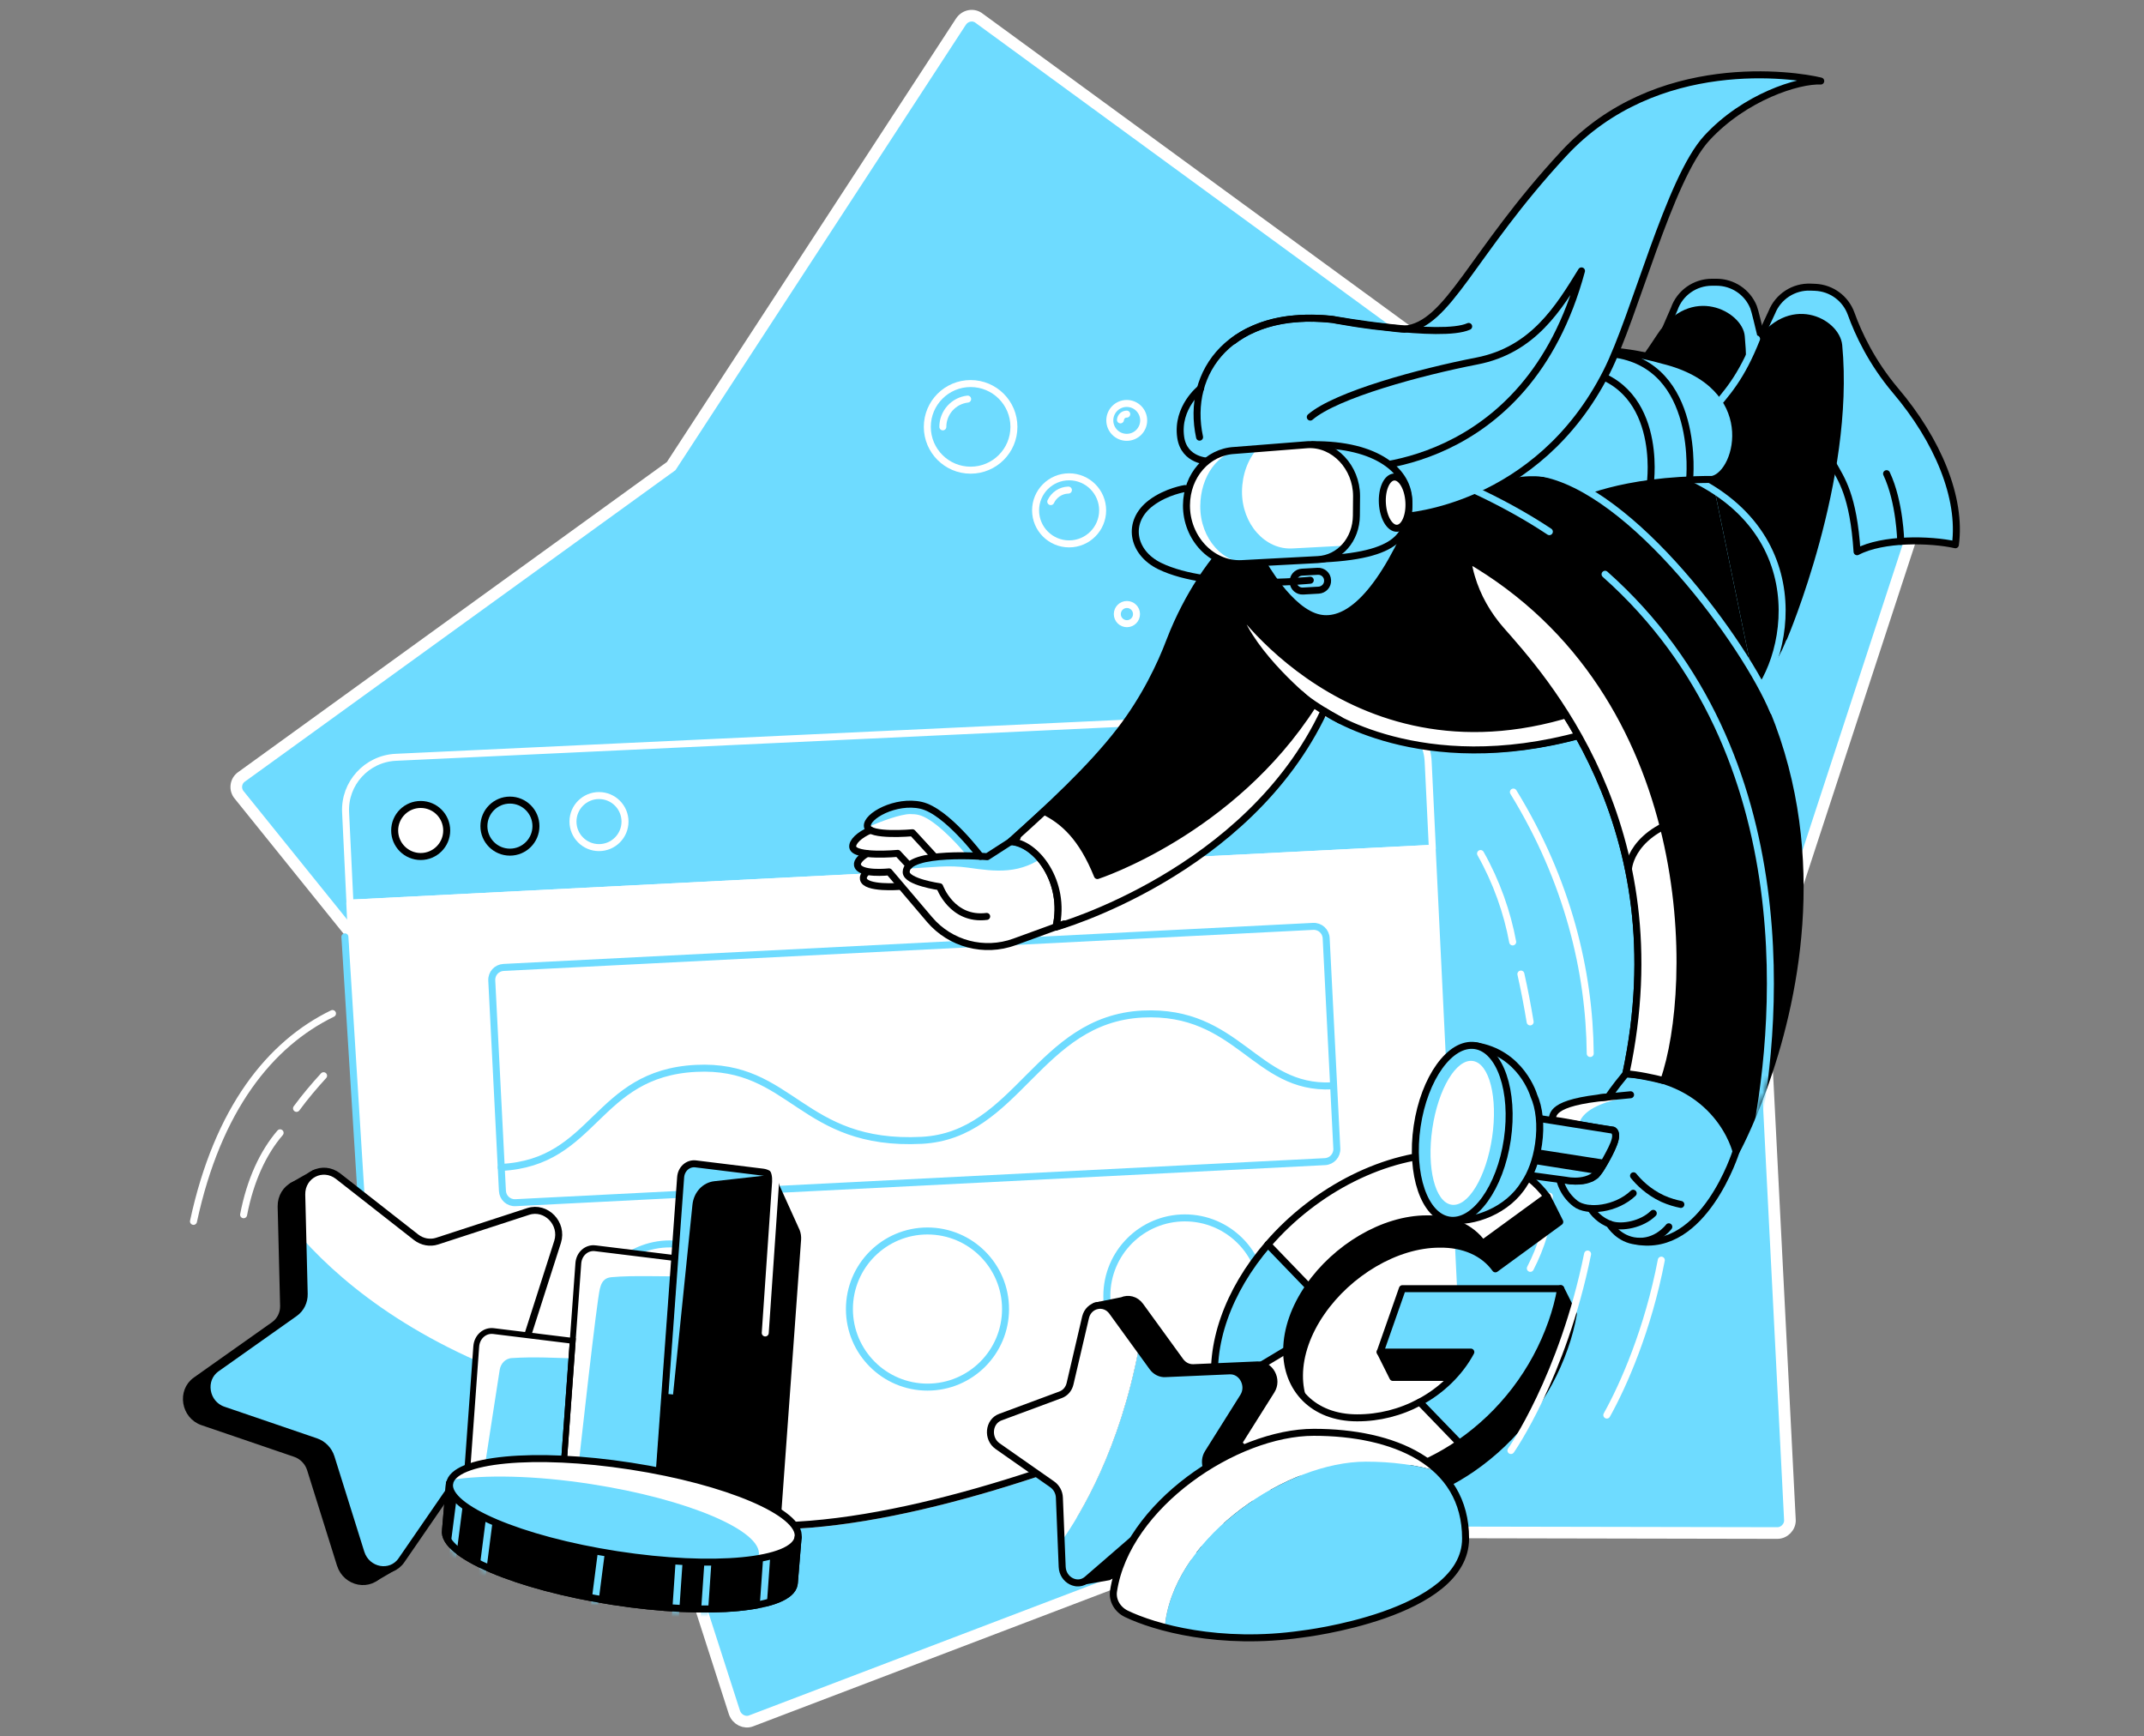 <svg width="368" height="298" viewBox="0 0 368 298" fill="none" xmlns="http://www.w3.org/2000/svg">
<rect x="0" y="0" width="368" height="298" fill="#808080" stroke="none"/>
<g clip-path="url(#clip0_9165_1241)">
<path d="M164.905 3.766L164.91 3.76C165.654 2.598 167.115 2.373 168.085 3.151L168.102 3.165L168.12 3.178L241.451 56.745L241.601 56.854L241.78 56.903L329.41 80.595L329.415 80.597C330.551 80.898 331.29 82.223 330.91 83.434C330.91 83.436 330.909 83.437 330.909 83.439L302.658 169.698L302.6 169.875L302.61 170.06L307.22 260.775L307.221 260.788L307.222 260.801C307.314 262.009 306.262 263.131 305.024 263.098L305.012 263.098L305 263.098L214.19 262.925L214.005 262.924L213.832 262.99L128.972 295.319L128.96 295.323L128.949 295.328C127.847 295.779 126.507 295.151 126.068 293.92C126.067 293.917 126.066 293.913 126.064 293.909L98.25 207.468L98.193 207.291L98.077 207.146L41.096 136.478L41.085 136.465L41.074 136.452C40.244 135.493 40.436 134.022 41.475 133.312L41.486 133.305L41.497 133.297L115.053 80.1L115.203 79.991L115.304 79.835L164.905 3.766Z" fill="#6EDBFF" stroke="white" stroke-width="2"/>
<path d="M279.873 183.624L280.862 208.743C292.492 210.841 297.978 195.284 297.978 195.284" fill="#6EDBFF"/>
<path d="M297.978 195.285L292.163 178.469L279.873 183.624" fill="#6EDBFF"/>
<path d="M271.06 194.236C271.06 194.236 269.261 189.919 279.902 188.211C278.284 187.162 266.324 188.211 266.324 192.917C266.354 196.034 271.06 194.236 271.06 194.236Z" fill="white"/>
<path d="M302.084 57.971L304.122 53.595C305.201 50.897 307.869 49.158 310.777 49.278L311.556 49.308C314.344 49.428 316.772 51.197 317.731 53.834C318.96 57.252 321.268 62.197 325.344 67.023C332.598 75.566 336.705 85.428 335.626 93.491C331.309 92.532 323.186 92.352 318.75 94.69C318.12 84.948 316.022 82.221 314.643 79.703" fill="#6EDBFF"/>
<path d="M302.084 57.971L304.122 53.595C305.201 50.897 307.869 49.158 310.777 49.278L311.556 49.308C314.344 49.428 316.772 51.197 317.731 53.834C318.96 57.252 321.268 62.197 325.344 67.023C332.598 75.566 336.705 85.428 335.626 93.491C331.309 92.532 323.186 92.352 318.75 94.69C318.12 84.948 316.022 82.221 314.643 79.703" stroke="black" stroke-width="1.2" stroke-miterlimit="10" stroke-linecap="round" stroke-linejoin="round"/>
<path d="M326.244 92.921C326.244 92.921 326.124 86.177 323.816 81.291" stroke="black" stroke-width="1.2" stroke-miterlimit="10" stroke-linecap="round" stroke-linejoin="round"/>
<path d="M245.851 145.586L60.068 154.998L59.319 139.411C59.079 134.436 62.946 130.209 67.921 129.969L235.69 122.116C240.666 121.876 244.892 125.743 245.132 130.719L245.851 145.586Z" fill="#6EDBFF" stroke="white" stroke-width="1.2" stroke-miterlimit="10" stroke-linecap="round" stroke-linejoin="round"/>
<path d="M239.287 255.054C239.287 255.054 216.296 237.879 186.621 249.809C162.731 258.562 132.517 266.295 115.132 258.921C94.899 248.07 74.036 250.079 64.744 251.817L60.038 154.999L245.821 145.587L250.827 248.52C250.917 250.618 250.317 252.567 249.178 254.155L239.287 255.054Z" fill="white" stroke="white" stroke-width="1.2" stroke-miterlimit="10" stroke-linecap="round" stroke-linejoin="round"/>
<path d="M227.417 199.361L88.484 206.405C87.285 206.465 86.296 205.566 86.236 204.367L84.408 168.277C84.348 167.078 85.247 166.089 86.446 166.029L225.379 158.985C226.578 158.925 227.567 159.825 227.627 161.024L229.455 197.113C229.515 198.282 228.616 199.301 227.417 199.361Z" stroke="#6EDBFF" stroke-width="1.2" stroke-miterlimit="10" stroke-linecap="round" stroke-linejoin="round"/>
<path d="M114.982 240.277C122.382 240.277 128.38 234.278 128.38 226.878C128.38 219.478 122.382 213.479 114.982 213.479C107.582 213.479 101.583 219.478 101.583 226.878C101.583 234.278 107.582 240.277 114.982 240.277Z" stroke="#6EDBFF" stroke-width="1.2" stroke-miterlimit="10" stroke-linecap="round" stroke-linejoin="round"/>
<path d="M159.195 238.058C166.594 238.058 172.593 232.059 172.593 224.659C172.593 217.26 166.594 211.261 159.195 211.261C151.795 211.261 145.796 217.26 145.796 224.659C145.796 232.059 151.795 238.058 159.195 238.058Z" stroke="#6EDBFF" stroke-width="1.2" stroke-miterlimit="10" stroke-linecap="round" stroke-linejoin="round"/>
<path d="M203.377 235.811C210.777 235.811 216.776 229.812 216.776 222.412C216.776 215.012 210.777 209.014 203.377 209.014C195.977 209.014 189.979 215.012 189.979 222.412C189.979 229.812 195.977 235.811 203.377 235.811Z" stroke="#6EDBFF" stroke-width="1.2" stroke-miterlimit="10" stroke-linecap="round" stroke-linejoin="round"/>
<path d="M228.616 186.352C215.427 187.011 212.55 173.223 196.093 174.032C178.199 174.932 174.632 194.865 158.205 195.704C137.433 196.753 135.994 182.515 119.448 183.354C102.183 184.224 102.243 199.541 86.026 200.35" stroke="#6EDBFF" stroke-width="1.2" stroke-miterlimit="10" stroke-linecap="round" stroke-linejoin="round"/>
<path d="M174.601 143.698L169.446 147.025C169.446 147.025 168.996 146.995 168.277 146.935C168.277 146.935 162.462 139.172 158.115 138.183C153.769 137.194 148.613 140.041 148.883 141.81C148.913 142.08 149.123 142.289 149.453 142.439L149.393 142.469C147.504 143.279 146.245 144.478 146.365 145.377C146.455 146.006 147.504 146.336 148.763 146.486C147.774 147.145 147.085 147.835 147.175 148.434C147.265 149.094 148.014 149.423 148.943 149.573L148.613 149.813C148.284 150.173 148.134 150.502 148.194 150.832C148.464 152.601 154.458 152.121 154.458 152.121L154.698 152.091L159.584 157.846C163.151 162.043 168.966 163.571 174.152 161.683L182.635 158.596V147.955L174.601 143.698Z" fill="white"/>
<path d="M177.269 145.137L179.847 146.486C175.261 150.232 170.734 149.543 166.208 148.914C164.56 148.674 162.911 148.644 161.262 148.734L155.507 149.093C160.453 145.526 166.328 147.265 165.998 146.875C163.72 144.088 160.063 140.431 157.695 139.861C157.216 139.741 156.706 139.711 156.197 139.711C154.638 139.711 151.221 140.94 149.033 141.929C148.943 141.869 148.943 141.869 148.853 141.81C148.583 140.041 153.739 137.193 158.085 138.213C162.431 139.202 168.247 146.965 168.247 146.965C168.966 146.995 169.416 147.055 169.416 147.055L174.571 143.728L177.269 145.137Z" fill="#6EDBFF"/>
<path d="M239.287 255.054C239.287 255.054 216.296 237.878 186.621 249.808C162.731 258.561 132.517 266.294 115.132 258.921C94.899 248.07 74.036 250.078 64.744 251.817" stroke="black" stroke-width="1.2" stroke-miterlimit="10" stroke-linecap="round" stroke-linejoin="round"/>
<path d="M193.425 107.039C194.336 107.039 195.074 106.301 195.074 105.391C195.074 104.48 194.336 103.742 193.425 103.742C192.515 103.742 191.777 104.48 191.777 105.391C191.777 106.301 192.515 107.039 193.425 107.039Z" fill="#6EDBFF" stroke="white" stroke-width="1.2" stroke-miterlimit="10" stroke-linecap="round" stroke-linejoin="round"/>
<path d="M259.639 161.653C258.71 156.617 256.882 151.371 254.124 146.485" stroke="white" stroke-width="1.2" stroke-miterlimit="10" stroke-linecap="round" stroke-linejoin="round"/>
<path d="M262.637 175.381C262.187 172.683 261.678 169.956 261.048 167.168" stroke="white" stroke-width="1.2" stroke-miterlimit="10" stroke-linecap="round" stroke-linejoin="round"/>
<path d="M262.667 217.676C264.525 214.02 265.844 210.213 265.934 205.297" stroke="white" stroke-width="1.2" stroke-miterlimit="10" stroke-linecap="round" stroke-linejoin="round"/>
<path d="M272.949 180.807C272.829 166.779 269.112 151.162 259.76 135.935" stroke="white" stroke-width="1.2" stroke-miterlimit="10" stroke-linecap="round" stroke-linejoin="round"/>
<path d="M275.796 242.854C278.673 237.699 282.87 228.167 285.148 216.267" stroke="white" stroke-width="1.2" stroke-miterlimit="10" stroke-linecap="round" stroke-linejoin="round"/>
<path d="M64.384 243.814L59.199 160.784" stroke="#6EDBFF" stroke-width="1.2" stroke-miterlimit="10" stroke-linecap="round" stroke-linejoin="round"/>
<path d="M208.533 96.159C208.533 96.159 204.036 101.494 200.769 110.037C199.27 113.993 196.573 119.779 192.226 125.414C187.191 131.948 179.907 138.633 173.492 144.388C177.839 144.598 182.994 151.342 181.256 159.045C181.256 159.045 213.748 149.394 226.817 121.547C226.817 121.547 243.753 133.747 271.479 126.073C299.206 118.4 252.086 76.885 252.086 76.885L208.533 96.159Z" fill="black" stroke="black" stroke-width="1.2" stroke-miterlimit="10" stroke-linecap="round" stroke-linejoin="round"/>
<path d="M271.479 126.103C243.753 133.777 227.267 122.026 227.267 122.026C214.198 149.873 181.256 159.105 181.256 159.105C183.024 151.402 177.868 144.657 173.492 144.448C175.351 142.769 177.269 141.03 179.217 139.232C182.604 140.911 185.722 143.728 188.36 150.263C188.36 150.263 211.44 142.769 225.378 120.977C223.1 119.149 213.718 111.056 211.98 103.712C211.98 103.712 234.581 137.104 275.466 120.318C278.494 119.059 278.733 117.051 280.142 115.402C280.592 120.228 278.314 124.185 271.479 126.103Z" fill="white" stroke="black" stroke-width="1.2" stroke-miterlimit="10" stroke-linecap="round" stroke-linejoin="round"/>
<path d="M216.686 96.488C216.686 96.488 221.302 104.971 226.428 106.05C230.774 106.979 236.23 103.052 242.105 89.684" fill="#6EDBFF"/>
<path d="M216.686 96.488C216.686 96.488 221.302 104.971 226.428 106.05C230.774 106.979 236.23 103.052 242.105 89.684" stroke="black" stroke-width="1.2" stroke-miterlimit="10" stroke-linecap="round" stroke-linejoin="round"/>
<path d="M174.602 143.698L169.446 147.025C169.446 147.025 155.538 145.886 155.538 149.663C155.538 151.372 161.293 152.181 161.293 152.181C161.293 152.181 163.391 158.026 169.356 157.277" stroke="black" stroke-width="1.2" stroke-miterlimit="10" stroke-linecap="round" stroke-linejoin="round"/>
<path d="M168.277 146.966C168.277 146.966 162.462 139.202 158.115 138.213C153.769 137.224 148.613 140.072 148.883 141.84C149.153 143.609 156.617 142.919 156.617 142.919L160.364 146.996" stroke="black" stroke-width="1.2" stroke-miterlimit="10" stroke-linecap="round" stroke-linejoin="round"/>
<path d="M149.393 142.47C147.504 143.279 146.245 144.478 146.365 145.377C146.635 147.146 154.099 146.456 154.099 146.456L156.047 148.555" stroke="black" stroke-width="1.2" stroke-miterlimit="10" stroke-linecap="round" stroke-linejoin="round"/>
<path d="M148.763 146.485C147.774 147.145 147.084 147.834 147.174 148.434C147.444 150.202 152.6 149.633 152.6 149.633L159.554 157.816C163.121 162.012 168.936 163.541 174.122 161.653L182.604 158.565" stroke="black" stroke-width="1.2" stroke-miterlimit="10" stroke-linecap="round" stroke-linejoin="round"/>
<path d="M148.613 149.812C148.284 150.172 148.134 150.502 148.194 150.832C148.463 152.6 154.458 152.121 154.458 152.121" stroke="black" stroke-width="1.2" stroke-miterlimit="10" stroke-linecap="round" stroke-linejoin="round"/>
<path d="M293.511 80.302L267.163 86.237L258.8 94.72L280.142 117.98L301.095 117.201" fill="black"/>
<path d="M293.511 80.302L267.163 86.237L258.8 94.72L280.142 117.98L301.095 117.201" stroke="black" stroke-width="1.2" stroke-miterlimit="10" stroke-linecap="round" stroke-linejoin="round"/>
<path d="M285.837 56.532L287.366 53.025C288.325 50.267 290.933 48.438 293.841 48.438H294.62C297.408 48.438 299.926 50.117 300.975 52.695C301.514 54.044 303.31 62.954 304.269 64.663" fill="#6EDBFF"/>
<path d="M285.837 56.532L287.366 53.025C288.325 50.267 290.933 48.438 293.841 48.438H294.62C297.408 48.438 299.926 50.117 300.975 52.695C301.514 54.044 303.31 62.954 304.269 64.663" stroke="black" stroke-width="1.2" stroke-miterlimit="10" stroke-linecap="round" stroke-linejoin="round"/>
<path d="M301.095 117.2C308.439 110.666 313.774 90.313 293.511 80.272Z" fill="black"/>
<path d="M301.095 117.2C308.439 110.666 313.774 90.313 293.511 80.272" stroke="black" stroke-width="1.2" stroke-miterlimit="10" stroke-linecap="round" stroke-linejoin="round"/>
<path d="M306.19 109.408C306.19 109.408 317.791 82.28 315.602 59.26C315.183 55.183 307.09 50.927 301.664 59.26C295.339 68.912 289.914 74.637 289.914 74.637" fill="black"/>
<path d="M306.19 109.408C306.19 109.408 317.791 82.28 315.602 59.26C315.183 55.183 307.09 50.927 301.664 59.26C295.339 68.912 289.914 74.637 289.914 74.637" stroke="black" stroke-width="1.2" stroke-miterlimit="10" stroke-linecap="round" stroke-linejoin="round"/>
<path d="M299.895 120.857C307.239 114.323 312.575 89.594 286.167 80.272" stroke="#6EDBFF" stroke-width="1.2" stroke-miterlimit="10" stroke-linecap="round" stroke-linejoin="round"/>
<path d="M298.427 74.487C299.117 68.971 299.386 63.246 298.877 57.761C298.607 54.074 290.364 49.428 284.939 57.761C278.614 67.412 273.188 73.138 273.188 73.138" fill="black"/>
<path d="M298.427 74.487C299.117 68.971 299.386 63.246 298.877 57.761C298.607 54.074 290.364 49.428 284.939 57.761C278.614 67.412 273.188 73.138 273.188 73.138" stroke="black" stroke-width="1.2" stroke-miterlimit="10" stroke-linecap="round" stroke-linejoin="round"/>
<path d="M226.338 101.284L223.67 101.434C222.771 101.494 221.992 100.804 221.962 99.905C221.902 99.006 222.591 98.226 223.49 98.197L226.158 98.047C227.057 97.987 227.837 98.676 227.867 99.575C227.927 100.475 227.237 101.224 226.338 101.284Z" fill="#6EDBFF" stroke="black" stroke-width="1.2" stroke-miterlimit="10" stroke-linecap="round" stroke-linejoin="round"/>
<path d="M224.899 99.576C224.899 99.576 207.723 101.374 199.061 97.148C194.265 94.81 193.305 89.504 197.592 86.297C200.23 84.319 203.407 83.839 203.407 83.839" stroke="black" stroke-width="1.2" stroke-miterlimit="10" stroke-linecap="round" stroke-linejoin="round"/>
<path d="M183.504 93.341C186.683 93.341 189.259 90.765 189.259 87.586C189.259 84.408 186.683 81.831 183.504 81.831C180.326 81.831 177.749 84.408 177.749 87.586C177.749 90.765 180.326 93.341 183.504 93.341Z" stroke="white" stroke-width="1.2" stroke-miterlimit="10" stroke-linecap="round" stroke-linejoin="round"/>
<path d="M180.356 86.087C180.896 84.948 182.035 84.138 183.384 84.108" stroke="white" stroke-width="1.2" stroke-miterlimit="10" stroke-linecap="round" stroke-linejoin="round"/>
<path d="M193.396 75.056C195.002 75.056 196.303 73.754 196.303 72.149C196.303 70.543 195.002 69.241 193.396 69.241C191.79 69.241 190.488 70.543 190.488 72.149C190.488 73.754 191.79 75.056 193.396 75.056Z" stroke="white" stroke-width="1.2" stroke-miterlimit="10" stroke-linecap="round" stroke-linejoin="round"/>
<path d="M192.316 72.058C192.376 71.489 192.826 71.069 193.396 71.069" stroke="white" stroke-width="1.2" stroke-miterlimit="10" stroke-linecap="round" stroke-linejoin="round"/>
<path d="M166.598 80.692C170.704 80.692 174.032 77.364 174.032 73.258C174.032 69.152 170.704 65.824 166.598 65.824C162.493 65.824 159.165 69.152 159.165 73.258C159.165 77.364 162.493 80.692 166.598 80.692Z" stroke="white" stroke-width="1.2" stroke-miterlimit="10" stroke-linecap="round" stroke-linejoin="round"/>
<path d="M161.832 73.258C161.832 70.8 163.69 68.762 166.088 68.492" stroke="white" stroke-width="1.2" stroke-miterlimit="10" stroke-linecap="round" stroke-linejoin="round"/>
<path d="M64.774 251.817C61.597 252.417 59.798 252.956 59.798 252.956" stroke="black" stroke-width="1.2" stroke-miterlimit="10" stroke-linecap="round" stroke-linejoin="round"/>
<path d="M267.882 221.162L255.465 225.513H242.888L241.124 230.548L236.894 232.033L239.075 236.395H254.636C252.76 239.903 249.595 243.007 245.866 244.981C242.567 246.757 238.878 247.683 235.131 247.676C227.616 247.676 222.987 242.69 223.044 236.014C223.068 232.506 224.398 228.703 226.836 225.195C231.46 218.498 239.587 213.523 247.102 213.523C251.232 213.463 254.67 214.977 256.67 217.761L267.722 209.692L265.542 205.333H262.92C259.645 203.336 255.573 202.289 251.009 202.342C240.117 202.342 228.046 208.364 219.806 217.916C212.921 225.901 209.622 235.308 210.91 243.294C210.91 243.351 210.931 243.409 210.942 243.467L210.184 243.784L212.629 248.697C215.804 255.047 222.535 258.852 231.192 258.852C238.962 258.852 246.391 256.351 252.678 252.029C260.034 246.956 265.589 239.679 268.544 231.246C269.208 229.378 269.714 227.458 270.058 225.505L267.882 221.162Z" fill="black" stroke="black" stroke-width="1.2" stroke-linecap="round" stroke-linejoin="round"/>
<path d="M266.366 226.904C267.03 225.035 267.537 223.115 267.883 221.162H240.71L236.895 232.044H252.455C250.579 235.553 247.415 238.657 243.686 240.63L241.211 247.692H250.493C257.852 242.618 263.41 235.339 266.366 226.904V226.904Z" fill="#6EDBFF"/>
<path d="M229.017 254.512C236.787 254.512 244.216 252.012 250.506 247.69L243.683 240.628C240.377 242.409 236.679 243.338 232.924 243.329C225.409 243.329 220.78 238.356 220.838 231.667H211.257L208.707 238.946C210.276 248.49 218.124 254.512 229.017 254.512Z" fill="white"/>
<path d="M220.851 231.669C220.875 228.161 222.208 224.361 224.643 220.85L227.196 213.573H217.626C210.741 221.556 207.445 230.963 208.73 238.948L220.851 231.669Z" fill="#6EDBFF"/>
<path d="M244.909 209.181C249.039 209.118 252.477 210.635 254.476 213.416L265.529 205.35C262.002 200.553 256.014 197.915 248.829 198.002C237.937 198.002 225.866 204.024 217.626 213.579L224.643 220.855C229.267 214.153 237.393 209.181 244.909 209.181Z" fill="white"/>
<path d="M250.493 247.692C257.852 242.618 263.41 235.339 266.366 226.904C267.03 225.035 267.537 223.115 267.883 221.162H240.71L236.895 232.044H252.455C250.579 235.553 247.415 238.657 243.686 240.63" stroke="black" stroke-width="1.2" stroke-linecap="round" stroke-linejoin="round"/>
<path d="M208.73 238.949C210.276 248.49 218.125 254.512 229.017 254.512C236.787 254.512 244.216 252.012 250.506 247.69L243.684 240.628C240.378 242.409 236.68 243.338 232.925 243.329C225.409 243.329 220.78 238.356 220.838 231.667" stroke="black" stroke-width="1.2" stroke-linecap="round" stroke-linejoin="round"/>
<path d="M217.626 213.573C210.741 221.556 207.445 230.963 208.73 238.948L220.851 231.669C220.875 228.161 222.208 224.361 224.643 220.85" stroke="black" stroke-width="1.2" stroke-linecap="round" stroke-linejoin="round"/>
<path d="M244.909 209.181C249.039 209.118 252.477 210.635 254.476 213.416L265.529 205.35C262.002 200.553 256.014 197.915 248.829 198.002C237.937 198.002 225.866 204.024 217.626 213.579L224.643 220.855C229.267 214.153 237.393 209.181 244.909 209.181Z" stroke="black" stroke-width="1.2" stroke-linecap="round" stroke-linejoin="round"/>
<path d="M218.224 238.651C219.423 236.763 218.015 234.155 215.856 234.245L204.826 234.724C203.956 234.754 203.147 234.335 202.608 233.615L195.713 224.113C194.904 223.004 193.615 222.764 192.596 223.214L187.98 224.143L186.991 238.261C186.961 238.291 186.901 238.291 186.871 238.321L176.53 242.158C174.491 242.907 174.222 245.845 176.05 247.134L185.432 253.698C185.582 253.818 185.732 253.938 185.882 254.088L184.653 271.593L190.318 270.604L190.348 270.514C190.738 270.424 191.097 270.244 191.427 269.975L199.91 262.631C200.569 262.061 201.469 261.881 202.278 262.151L203.387 262.511L209.112 266.767L213.818 265.748C214.088 265.748 214.358 265.688 214.597 265.568H214.627C215.856 265.059 216.636 263.53 216.066 261.971L211.87 250.941C211.54 250.071 211.63 249.112 212.11 248.363L218.224 238.651Z" fill="black" stroke="black" stroke-width="1.2" stroke-miterlimit="10" stroke-linecap="round" stroke-linejoin="round"/>
<path d="M207.314 249.382C206.834 250.131 206.744 251.091 207.074 251.96L211.21 263.08C212.02 265.269 210.191 267.397 208.093 266.707L197.452 263.2C196.613 262.931 195.743 263.11 195.084 263.68L186.601 271.024C184.952 272.463 182.405 271.174 182.315 268.866L182.135 264.549C185.612 259.603 192.176 248.603 195.444 231.367L197.782 234.604C198.321 235.354 199.16 235.773 200 235.714L211.03 235.234C213.189 235.144 214.567 237.752 213.398 239.64L207.314 249.382Z" fill="#6EDBFF"/>
<path d="M195.473 231.397C192.206 248.633 185.642 259.633 182.165 264.579L182.045 261.851L181.835 257.026C181.805 256.096 181.325 255.257 180.606 254.747L171.224 248.153C169.395 246.864 169.665 243.927 171.703 243.177L182.045 239.34C182.854 239.041 183.453 238.321 183.663 237.452L186.331 226.032C186.841 223.814 189.568 223.244 190.917 225.102L194.184 229.599L195.473 231.397Z" fill="white"/>
<path d="M190.917 225.133L197.811 234.635C198.351 235.384 199.19 235.804 200.029 235.744L211.06 235.264C213.218 235.174 214.597 237.782 213.428 239.67L207.343 249.352C206.864 250.102 206.774 251.061 207.104 251.93L211.24 263.051C212.049 265.239 210.221 267.367 208.123 266.708L197.452 263.231C196.612 262.961 195.743 263.141 195.084 263.71L186.601 271.054C184.952 272.493 182.404 271.204 182.314 268.896L181.835 257.026C181.805 256.097 181.325 255.257 180.606 254.748L171.224 248.183C169.395 246.894 169.665 243.957 171.703 243.207L182.045 239.371C182.854 239.071 183.453 238.382 183.663 237.482L186.331 226.062C186.871 223.844 189.598 223.274 190.917 225.133Z" stroke="black" stroke-width="1.2" stroke-miterlimit="10" stroke-linecap="round" stroke-linejoin="round"/>
<path d="M246.94 252.559C243.164 251.39 238.847 250.851 234.441 250.851C221.012 250.851 202.308 263.35 200.06 278.098C200 278.517 200 278.937 200.09 279.357C197.212 278.607 194.904 277.738 193.286 276.989C191.757 276.239 190.858 274.711 191.098 273.092C193.346 258.345 212.05 245.845 225.479 245.845C234.021 245.815 242.085 247.823 246.94 252.559Z" fill="white"/>
<path d="M251.526 264.039C251.526 277.168 223.47 280.436 223.47 280.436C213.998 281.814 205.875 280.825 200.09 279.357C200 278.967 199.97 278.517 200.06 278.098C202.308 263.35 221.012 250.851 234.441 250.851C238.847 250.851 243.163 251.39 246.94 252.559C249.818 255.377 251.526 259.154 251.526 264.039Z" fill="#6EDBFF"/>
<path d="M223.5 280.435C223.5 280.435 251.556 277.168 251.556 264.039C251.556 250.91 239.117 245.814 225.508 245.814C212.08 245.814 193.375 258.314 191.127 273.061C190.888 274.65 191.787 276.209 193.316 276.958C198.171 279.296 209.322 282.474 223.5 280.435Z" stroke="black" stroke-width="1.2" stroke-miterlimit="10" stroke-linecap="round" stroke-linejoin="round"/>
<path d="M72.208 146.995C74.675 146.995 76.674 144.995 76.674 142.529C76.674 140.062 74.675 138.062 72.208 138.062C69.741 138.062 67.742 140.062 67.742 142.529C67.742 144.995 69.741 146.995 72.208 146.995Z" fill="white" stroke="black" stroke-width="1.2" stroke-miterlimit="10" stroke-linecap="round" stroke-linejoin="round"/>
<path d="M87.525 146.246C89.992 146.246 91.991 144.246 91.991 141.78C91.991 139.313 89.992 137.313 87.525 137.313C85.058 137.313 83.059 139.313 83.059 141.78C83.059 144.246 85.058 146.246 87.525 146.246Z" stroke="black" stroke-width="1.2" stroke-miterlimit="10" stroke-linecap="round" stroke-linejoin="round"/>
<path d="M102.812 145.467C105.279 145.467 107.278 143.467 107.278 141C107.278 138.534 105.279 136.534 102.812 136.534C100.345 136.534 98.346 138.534 98.346 141C98.346 143.467 100.345 145.467 102.812 145.467Z" fill="#6EDBFF" stroke="white" stroke-width="1.2" stroke-miterlimit="10" stroke-linecap="round" stroke-linejoin="round"/>
<path d="M50.146 209.888V203.563L54.043 201.345L99.185 252.931L96.487 254.64L75.564 247.626L67.531 268.938L64.354 270.796L50.146 209.888Z" fill="black" stroke="black" stroke-width="1.2" stroke-miterlimit="10" stroke-linecap="round" stroke-linejoin="round"/>
<path d="M54.492 203.893L67.891 214.384C68.94 215.193 70.288 215.433 71.487 215.043L87.134 209.947C90.192 208.958 93.159 212.016 92.17 215.163L87.044 231.17C86.655 232.399 86.865 233.807 87.644 234.886L97.715 248.765C99.694 251.462 97.865 255.209 94.598 255.119L78.022 254.52C76.733 254.46 75.534 255.089 74.785 256.138L65.373 269.807C63.544 272.475 59.438 271.725 58.419 268.518L53.293 252.152C52.903 250.893 51.914 249.874 50.685 249.454L34.798 244.029C31.681 242.98 30.992 238.753 33.63 236.895L47.058 227.393C48.107 226.643 48.707 225.414 48.677 224.096L48.257 207.07C48.197 203.683 51.884 201.824 54.492 203.893Z" fill="black" stroke="black" stroke-width="1.2" stroke-miterlimit="10" stroke-linecap="round" stroke-linejoin="round"/>
<path d="M58.029 201.854L71.428 212.345C72.477 213.155 73.826 213.394 75.025 213.005L90.671 207.909C93.729 206.92 96.696 209.977 95.707 213.125L90.582 229.131C90.192 230.36 90.402 231.769 91.181 232.848L101.252 246.726C103.231 249.424 101.402 253.171 98.135 253.081L81.559 252.481C80.27 252.421 79.071 253.051 78.322 254.1L68.91 267.768C67.081 270.436 62.975 269.687 61.956 266.479L56.83 250.113C56.44 248.854 55.451 247.835 54.222 247.416L38.336 241.99C35.218 240.941 34.529 236.715 37.167 234.856L50.595 225.354C51.644 224.605 52.244 223.376 52.214 222.057L51.794 205.031C51.734 201.644 55.391 199.816 58.029 201.854Z" fill="#6EDBFF"/>
<path d="M90.582 229.101C90.192 230.33 90.402 231.739 91.211 232.818L95.407 238.603C72.896 231.679 59.558 221.038 52.034 212.705L51.854 205.002C51.764 201.674 55.451 199.816 58.059 201.884L71.458 212.375C72.507 213.185 73.856 213.454 75.055 213.035L90.701 207.939C93.759 206.95 96.726 210.007 95.737 213.155L90.582 229.101Z" fill="white"/>
<path d="M58.029 201.854L71.428 212.345C72.477 213.155 73.826 213.394 75.025 213.005L90.671 207.909C93.729 206.92 96.696 209.977 95.707 213.125L90.582 229.131C90.192 230.36 90.402 231.769 91.181 232.848L101.252 246.726C103.231 249.424 101.402 253.171 98.135 253.081L81.559 252.481C80.27 252.421 79.071 253.051 78.322 254.1L68.91 267.768C67.081 270.436 62.975 269.687 61.956 266.479L56.83 250.113C56.44 248.854 55.451 247.835 54.222 247.416L38.336 241.99C35.218 240.941 34.529 236.715 37.167 234.856L50.595 225.354C51.644 224.605 52.244 223.376 52.214 222.057L51.794 205.031C51.734 201.644 55.391 199.816 58.029 201.854Z" stroke="black" stroke-width="1.2" stroke-miterlimit="10" stroke-linecap="round" stroke-linejoin="round"/>
<path d="M270.55 86.297C270.55 86.297 278.044 82.28 293.93 82.28C298.636 81.201 302.443 66.004 285.418 61.837C277.265 59.499 271.12 60.219 271.12 60.219L262.997 73.707" fill="#6EDBFF"/>
<path d="M270.55 86.297C270.55 86.297 278.044 82.28 293.93 82.28C298.636 81.201 302.443 66.004 285.418 61.837C277.265 59.499 271.12 60.219 271.12 60.219L262.997 73.707" stroke="black" stroke-width="1.2" stroke-miterlimit="10" stroke-linecap="round" stroke-linejoin="round"/>
<path d="M283.26 82.94C283.26 82.94 285.747 65.255 270.55 63.397" stroke="black" stroke-width="1.2" stroke-miterlimit="10" stroke-linecap="round" stroke-linejoin="round"/>
<path d="M290.004 82.34C290.004 82.34 292.013 62.617 276.815 60.728" stroke="black" stroke-width="1.2" stroke-miterlimit="10" stroke-linecap="round" stroke-linejoin="round"/>
<path d="M211.68 58.51C211.89 58.36 212.07 58.21 212.28 58.06C212.37 58.001 212.489 57.911 212.609 57.851C212.729 57.761 212.879 57.671 213.029 57.581C213.119 57.521 213.179 57.491 213.269 57.431C213.958 57.011 214.708 56.652 215.487 56.322C215.637 56.262 215.787 56.202 215.937 56.142C216.026 56.112 216.116 56.082 216.236 56.022C216.356 55.962 216.506 55.932 216.626 55.872C217.765 55.483 218.994 55.153 220.313 54.943C220.523 54.913 220.703 54.883 220.912 54.853L221.392 54.793C221.512 54.793 221.632 54.763 221.752 54.763C222.021 54.733 222.291 54.703 222.561 54.703C222.651 54.703 222.741 54.703 222.801 54.673C223.011 54.643 223.25 54.643 223.46 54.643C223.67 54.643 223.91 54.613 224.15 54.613C224.389 54.613 224.599 54.613 224.839 54.613C226.008 54.613 227.267 54.673 228.586 54.823C228.586 54.823 228.586 54.823 228.616 54.823C228.616 54.823 228.616 54.823 228.646 54.823C228.706 54.823 228.826 54.853 229.006 54.883C229.035 54.883 229.095 54.883 229.125 54.913C229.365 54.943 229.635 55.003 229.995 55.063C230.115 55.093 230.234 55.093 230.354 55.123C230.384 55.123 230.384 55.123 230.414 55.123C230.504 55.153 230.594 55.153 230.684 55.183C230.804 55.213 230.924 55.213 231.044 55.243C231.254 55.273 231.493 55.303 231.763 55.363C231.883 55.393 231.973 55.393 232.093 55.423C232.213 55.453 232.333 55.453 232.483 55.483C232.722 55.513 232.992 55.573 233.262 55.603C233.682 55.663 234.101 55.722 234.551 55.782C234.761 55.812 235 55.842 235.24 55.872C235.3 55.872 235.36 55.902 235.42 55.902C235.6 55.932 235.78 55.962 235.96 55.962C236.139 55.992 236.319 56.022 236.499 56.022C237.279 56.112 238.088 56.202 238.897 56.292C239.137 56.322 239.407 56.352 239.647 56.382C239.946 56.412 240.276 56.442 240.576 56.472C240.726 56.472 240.905 56.502 241.055 56.502C248.639 55.782 252.446 43.583 268.362 26.407C284.279 9.202 308.169 12.829 312.515 13.908C308.708 13.728 299.476 16.636 292.972 23.68C286.467 30.724 280.652 54.164 275.766 63.816C263.836 87.406 241.025 88.635 241.025 88.635C229.635 93.7 207.364 79.193 207.364 79.193" fill="#6EDBFF"/>
<path d="M211.68 58.51C211.89 58.36 212.07 58.21 212.28 58.06C212.37 58.001 212.489 57.911 212.609 57.851C212.729 57.761 212.879 57.671 213.029 57.581C213.119 57.521 213.179 57.491 213.269 57.431C213.958 57.011 214.708 56.652 215.487 56.322C215.637 56.262 215.787 56.202 215.937 56.142C216.026 56.112 216.116 56.082 216.236 56.022C216.356 55.962 216.506 55.932 216.626 55.872C217.765 55.483 218.994 55.153 220.313 54.943C220.523 54.913 220.703 54.883 220.912 54.853L221.392 54.793C221.512 54.793 221.632 54.763 221.752 54.763C222.021 54.733 222.291 54.703 222.561 54.703C222.651 54.703 222.741 54.703 222.801 54.673C223.011 54.643 223.25 54.643 223.46 54.643C223.67 54.643 223.91 54.613 224.15 54.613C224.389 54.613 224.599 54.613 224.839 54.613C226.008 54.613 227.267 54.673 228.586 54.823C228.586 54.823 228.586 54.823 228.616 54.823C228.616 54.823 228.616 54.823 228.646 54.823C228.706 54.823 228.826 54.853 229.006 54.883C229.035 54.883 229.095 54.883 229.125 54.913C229.365 54.943 229.635 55.003 229.995 55.063C230.115 55.093 230.234 55.093 230.354 55.123C230.384 55.123 230.384 55.123 230.414 55.123C230.504 55.153 230.594 55.153 230.684 55.183C230.804 55.213 230.924 55.213 231.044 55.243C231.254 55.273 231.493 55.303 231.763 55.363C231.883 55.393 231.973 55.393 232.093 55.423C232.213 55.453 232.333 55.453 232.483 55.483C232.722 55.513 232.992 55.573 233.262 55.603C233.682 55.663 234.101 55.722 234.551 55.782C234.761 55.812 235 55.842 235.24 55.872C235.3 55.872 235.36 55.902 235.42 55.902C235.6 55.932 235.78 55.962 235.96 55.962C236.139 55.992 236.319 56.022 236.499 56.022C237.279 56.112 238.088 56.202 238.897 56.292C239.137 56.322 239.407 56.352 239.647 56.382C239.946 56.412 240.276 56.442 240.576 56.472C240.726 56.472 240.905 56.502 241.055 56.502C248.639 55.782 252.446 43.583 268.362 26.407C284.279 9.202 308.169 12.829 312.515 13.908C308.708 13.728 299.476 16.636 292.972 23.68C286.467 30.724 280.652 54.164 275.766 63.816C263.836 87.406 241.025 88.635 241.025 88.635C229.635 93.7 207.364 79.193 207.364 79.193" stroke="black" stroke-width="1.2" stroke-miterlimit="10" stroke-linecap="round" stroke-linejoin="round"/>
<path d="M232.183 80.302C232.183 80.302 262.038 81.441 271.45 46.49C267.583 52.755 263.207 60.069 253.495 61.957C243.783 63.846 229.365 67.742 224.899 71.579" stroke="black" stroke-width="1.2" stroke-miterlimit="10" stroke-linecap="round" stroke-linejoin="round"/>
<path d="M205.895 75.026C203.467 63.786 211.351 53.025 228.616 54.793C228.616 54.793 247.35 58.15 252.086 56.022" stroke="black" stroke-width="1.2" stroke-miterlimit="10" stroke-linecap="round" stroke-linejoin="round"/>
<path d="M207.454 79.162C207.454 79.162 203.257 79.162 202.658 75.056C201.908 69.9 206.075 66.663 206.075 66.663" stroke="black" stroke-width="1.2" stroke-miterlimit="10" stroke-linecap="round" stroke-linejoin="round"/>
<path d="M273.518 85.757C334.876 130.78 297.977 197.623 297.977 197.623C297.977 197.623 295.07 185.214 279.063 184.284C288.205 141.63 264.525 115.972 257.631 108.119C255.323 105.481 253.555 102.393 252.565 99.036C251.366 94.93 251.067 89.834 254.724 85.757C257.092 82.88 260.569 82.221 263.686 82.34C267.223 82.52 270.67 83.659 273.518 85.757Z" fill="black" stroke="black" stroke-width="1.2" stroke-miterlimit="10" stroke-linecap="round" stroke-linejoin="round"/>
<path d="M285.568 185.453C283.949 185.033 281.072 184.404 279.063 184.284C288.206 141.63 264.526 115.971 257.631 108.118C255.323 105.48 253.555 102.393 252.566 99.036C252.266 98.046 252.056 97.027 251.906 95.948C292.012 119.149 291.173 169.566 285.568 185.453Z" fill="white" stroke="black" stroke-width="1.2" stroke-miterlimit="10" stroke-linecap="round" stroke-linejoin="round"/>
<path d="M265.935 91.242C261.918 88.574 257.452 86.116 252.566 83.868" stroke="#6EDBFF" stroke-width="1.2" stroke-miterlimit="10" stroke-linecap="round" stroke-linejoin="round"/>
<mask id="mask0_9165_1241" style="mask-type:alpha" maskUnits="userSpaceOnUse" x="251" y="81" width="59" height="118">
<path d="M273.518 85.757C334.876 130.78 297.977 197.623 297.977 197.623C297.977 197.623 295.07 185.214 279.063 184.284C288.205 141.63 264.525 115.972 257.631 108.119C255.323 105.481 253.555 102.393 252.565 99.036C251.366 94.93 251.067 89.834 254.724 85.757C257.092 82.88 260.569 82.221 263.686 82.34C267.223 82.52 270.67 83.659 273.518 85.757Z" fill="black" stroke="black" stroke-width="1.2" stroke-miterlimit="10" stroke-linecap="round" stroke-linejoin="round"/>
</mask>
<g mask="url(#mask0_9165_1241)">
<path d="M301.094 196.124C304.781 178.379 310.477 129.61 275.496 98.557" stroke="#6EDBFF" stroke-width="1.2" stroke-miterlimit="10" stroke-linecap="round" stroke-linejoin="round"/>
</g>
<path d="M304.392 122.086C299.626 110.576 280.202 83.868 264.436 81.141" stroke="#6EDBFF" stroke-width="1.2" stroke-miterlimit="10" stroke-linecap="round" stroke-linejoin="round"/>
<path d="M280.323 204.787C277.445 207.544 272.439 208.144 270.401 206.555C268.273 204.906 267.104 202.149 267.583 199.241C269.022 199.391 270.461 199.541 271.9 199.691C272.11 199.961 272.349 200.29 272.559 200.68C272.859 201.25 273.039 201.759 273.159 202.179" fill="#6EDBFF"/>
<path d="M283.77 208.234C281.791 210.182 278.374 210.752 276.606 210.182C274.537 209.523 273.398 207.994 273.009 207.395" fill="#6EDBFF"/>
<path d="M279.063 184.284C276.935 186.862 276.036 188.271 276.036 188.271C265.874 189.2 266.684 191.388 266.354 192.197C269.891 192.677 273.338 193.516 276.875 193.966C278.644 194.715 274.447 201.31 273.908 201.729C272.169 203.108 269.711 202.659 268.872 202.539" stroke="black" stroke-width="1.2" stroke-miterlimit="10" stroke-linecap="round" stroke-linejoin="round"/>
<path d="M280.323 204.787C277.445 207.544 272.439 208.144 270.401 206.555C268.273 204.906 267.104 202.149 267.583 199.241C269.022 199.391 270.461 199.541 271.9 199.691C272.11 199.961 272.349 200.29 272.559 200.68C272.859 201.25 273.039 201.759 273.159 202.179" stroke="black" stroke-width="1.2" stroke-miterlimit="10" stroke-linecap="round" stroke-linejoin="round"/>
<path d="M283.77 208.234C281.791 210.182 278.374 210.752 276.606 210.182C274.537 209.523 273.398 207.994 273.009 207.395" stroke="black" stroke-width="1.2" stroke-miterlimit="10" stroke-linecap="round" stroke-linejoin="round"/>
<path d="M286.437 210.542C286.318 210.692 284.249 213.36 280.862 213C277.925 212.7 276.426 210.362 276.246 210.062" stroke="black" stroke-width="1.2" stroke-miterlimit="10" stroke-linecap="round" stroke-linejoin="round"/>
<path d="M280.862 213C292.492 215.098 297.977 197.623 297.977 197.623" stroke="black" stroke-width="1.2" stroke-miterlimit="10" stroke-linecap="round" stroke-linejoin="round"/>
<path d="M280.382 201.789C281.252 202.868 282.87 204.547 285.388 205.716C286.527 206.225 287.606 206.525 288.505 206.705" stroke="black" stroke-width="1.2" stroke-miterlimit="10" stroke-linecap="round" stroke-linejoin="round"/>
<path d="M274.897 200.351C273.188 203.528 268.872 202.569 268.872 202.569L260.928 201.49L259.969 201.34L261.558 191.538L276.875 193.966C278.074 194.895 276.635 197.173 274.897 200.351Z" fill="#6EDBFF" stroke="black" stroke-width="1.2" stroke-miterlimit="10" stroke-linecap="round" stroke-linejoin="round"/>
<path d="M263.806 197.833L275.317 199.631L274.447 200.92L263.477 199.182L263.806 197.833Z" fill="black" stroke="black" stroke-width="1.2" stroke-miterlimit="10" stroke-linecap="round" stroke-linejoin="round"/>
<path d="M264.076 196.364C264.555 193.097 264.196 190.069 263.267 188.031C263.267 188.031 261.138 180.627 253.165 179.458C252.056 187.012 249.538 203.977 248.759 209.373C252.805 209.972 258.83 207.814 261.648 203.108C262.787 201.459 263.686 199.091 264.076 196.364Z" fill="#6EDBFF" stroke="black" stroke-width="1.2" stroke-miterlimit="10" stroke-linecap="round" stroke-linejoin="round"/>
<path d="M258.722 195.565C259.943 187.294 257.468 180.078 253.194 179.446C248.919 178.815 244.464 185.008 243.242 193.279C242.021 201.549 244.496 208.766 248.77 209.397C253.045 210.028 257.5 203.835 258.722 195.565Z" fill="#6EDBFF" stroke="black" stroke-width="1.2" stroke-miterlimit="10" stroke-linecap="round" stroke-linejoin="round"/>
<path d="M256.112 195.179C257.118 188.366 255.637 182.504 252.804 182.086C249.971 181.667 246.858 186.851 245.852 193.664C244.846 200.477 246.327 206.339 249.16 206.758C251.994 207.176 255.106 201.992 256.112 195.179Z" fill="white"/>
<path d="M96.454 255.664L80.162 252.942L81.747 231.072C81.865 229.432 83.193 228.254 84.711 228.441L98.305 230.112L96.454 255.663L96.454 255.664Z" fill="#6EDBFF"/>
<path d="M102.173 214.225L115.822 215.904L112.794 257.675L96.451 255.664L99.267 216.804C99.384 215.197 100.685 214.041 102.173 214.224L102.173 214.225Z" fill="#6EDBFF"/>
<path d="M136.694 211.319L136.695 211.318L136.689 211.302C136.645 211.191 136.596 211.081 136.541 210.977L132.912 202.968C132.912 202.968 130.316 204.038 130.149 204.181L129.976 208.871L123.524 208.078C122.006 207.892 120.679 209.069 120.56 210.709L116.557 265.963L132.9 267.972L136.903 212.719C136.938 212.228 136.86 211.751 136.694 211.319Z" fill="black" stroke="black" stroke-width="1.2" stroke-linecap="round" stroke-linejoin="round"/>
<path d="M98.5 232.528C95.254 232.447 91.742 232.216 87.777 232.477C86.455 232.563 85.388 233.614 85.171 235.026C84.359 240.289 82.527 251.975 82.112 255.032C81.767 254.143 81.465 254.832 81.163 253.941L82.5 231.113C82.628 229.481 83.989 228.813 85.5 228.999L99.305 231.113L100 216.928C100.119 215.289 100.983 214.814 102.5 214.999L117.134 216.927C116.337 216.943 118.288 217.337 118.286 217.419C118.279 217.775 121.712 218.28 117.697 218.412C113.931 218.536 108.766 218.233 104.89 218.595C103.81 218.697 102.802 219.193 102.369 221.078C101.776 223.653 99.164 247.26 98.224 255.754C97.971 258.036 97.537 255.539 97.537 255.539L98.5 232.528Z" fill="white" stroke="white" stroke-width="1.2" stroke-miterlimit="10"/>
<path d="M119.262 199.727L131.109 201.184C132.35 201.337 133.278 202.549 133.181 203.889L129.185 259.028C129.158 259.39 128.865 259.65 128.53 259.609L113.401 257.748C113.066 257.707 112.815 257.379 112.841 257.017L116.838 201.88C116.935 200.539 118.021 199.575 119.261 199.728L119.262 199.727Z" fill="black"/>
<path d="M130.689 201.131L119.683 199.777C118.21 199.595 116.921 200.74 116.806 202.332L114.137 239.186L115.525 239.324L118.852 206.763C119.073 204.606 120.624 202.939 122.615 202.718L131.987 201.676C131.614 201.387 131.173 201.19 130.691 201.132L130.689 201.131Z" fill="#6EDBFF"/>
<path d="M119.411 199.745L130.96 201.166C132.283 201.329 133.273 202.621 133.169 204.05L129.137 259.685L112.794 257.674L116.826 202.04C116.93 200.611 118.088 199.582 119.411 199.745Z" stroke="black" stroke-width="1.2" stroke-linecap="round" stroke-linejoin="round"/>
<path d="M130.593 199.519C132.51 199.713 133.204 200.881 133.126 202.827L131.347 228.761" stroke="white" stroke-width="1.2" stroke-linecap="round" stroke-linejoin="round"/>
<path d="M96.454 255.664L80.162 252.942L81.746 231.072C81.865 229.432 83.192 228.254 84.71 228.441L98.305 230.112L96.454 255.663L96.454 255.664Z" stroke="black"/>
<path d="M102.173 214.226L115.821 215.905L112.794 257.676L96.45 255.665L99.267 216.805C99.383 215.198 100.685 214.042 102.173 214.225L102.173 214.226Z" stroke="black"/>
<path d="M274.627 188.39L279.873 187.881" stroke="black" stroke-width="1.2" stroke-miterlimit="10" stroke-linecap="round" stroke-linejoin="round"/>
<path d="M223.25 119.148C223.25 119.148 224.689 120.677 229.995 123.585Z" fill="white"/>
<path d="M223.25 119.148C223.25 119.148 224.689 120.677 229.995 123.585" stroke="black" stroke-width="1.2" stroke-miterlimit="10" stroke-linecap="round" stroke-linejoin="round"/>
<path d="M279.513 149.124C279.513 149.124 279.843 142.38 290.814 140.012" stroke="black" stroke-width="1.2" stroke-miterlimit="10" stroke-linecap="round" stroke-linejoin="round"/>
<path d="M227.177 95.919L222.321 95.979C217.106 96.189 212.609 91.993 212.639 86.957C212.669 82.401 216.296 78.774 221.002 78.594L225.289 76.316C236.439 76.196 241.835 80.932 241.805 86.058C241.775 90.943 241.265 95.23 227.177 95.919Z" fill="#6EDBFF" stroke="black" stroke-width="1.2" stroke-miterlimit="10" stroke-linecap="round" stroke-linejoin="round"/>
<path d="M226.188 96.039L213.149 96.728C208.023 96.998 203.617 92.352 203.647 86.717C203.677 81.621 207.244 77.545 211.89 77.305L224.45 76.316C228.976 76.076 232.842 80.182 232.842 85.128L232.812 88.485C232.783 92.592 229.935 95.859 226.188 96.039Z" fill="white"/>
<path d="M230.954 93.641C229.755 95.05 228.106 95.949 226.188 96.039L214.737 96.638H214.707C210.001 96.908 205.985 92.472 206.015 86.867C206.045 81.771 209.042 77.454 213.329 77.185L215.817 77.005C214.198 78.803 213.209 81.441 213.179 84.349C213.149 89.954 217.195 94.42 221.871 94.12H221.901L230.954 93.641Z" fill="#6EDBFF"/>
<path d="M239.811 90.662C241.067 90.587 241.968 88.557 241.823 86.128C241.679 83.699 240.544 81.79 239.288 81.865C238.032 81.939 237.131 83.969 237.275 86.398C237.42 88.828 238.555 90.736 239.811 90.662Z" fill="white" stroke="black" stroke-width="1.2" stroke-miterlimit="10" stroke-linecap="round" stroke-linejoin="round"/>
<path d="M226.188 96.039L213.149 96.728C208.023 96.998 203.617 92.352 203.647 86.717C203.677 81.621 207.244 77.545 211.89 77.305L224.45 76.316C228.976 76.076 232.842 80.182 232.842 85.128L232.812 88.485C232.783 92.592 229.935 95.859 226.188 96.039Z" stroke="black" stroke-width="1.2" stroke-miterlimit="10" stroke-linecap="round" stroke-linejoin="round"/>
<path d="M301.501 58.166C298.818 64.891 296.508 67.352 293.181 71.219" stroke="#6EDBFF" stroke-width="1.2" stroke-miterlimit="10" stroke-linecap="round" stroke-linejoin="round"/>
<path d="M259.34 248.939C259.34 248.939 268.212 236.32 272.499 215.218" stroke="white" stroke-width="1.2" stroke-miterlimit="10" stroke-linecap="round" stroke-linejoin="round"/>
<path d="M136.986 263.832L136.346 271.632L136.308 271.896C135.63 276.079 121.687 277.398 105.181 274.835C88.676 272.273 75.826 266.809 76.467 262.626L77.145 254.562L136.986 263.832Z" fill="black" stroke="black" stroke-width="1.2" stroke-miterlimit="10" stroke-linecap="round" stroke-linejoin="round"/>
<mask id="mask1_9165_1241" style="mask-type:alpha" maskUnits="userSpaceOnUse" x="75" y="253" width="63" height="24">
<path d="M136.986 263.831L136.346 271.631L136.308 271.895C135.63 276.078 121.687 277.397 105.181 274.834C88.676 272.272 75.826 266.808 76.467 262.625L77.145 254.561L136.986 263.831Z" fill="black" stroke="black" stroke-width="1.2" stroke-miterlimit="10" stroke-linecap="round" stroke-linejoin="round"/>
</mask>
<g mask="url(#mask1_9165_1241)">
<path d="M82.684 270.915C83.438 264.923 84.757 254.899 84.757 254.899Z" fill="black"/>
<path d="M82.684 270.915C83.438 264.923 84.757 254.899 84.757 254.899" stroke="#6EDBFF" stroke-width="1.2" stroke-miterlimit="10" stroke-linecap="round" stroke-linejoin="round"/>
<path d="M101.564 279.242C102.318 273.25 103.637 263.227 103.637 263.227Z" fill="black"/>
<path d="M101.564 279.242C102.318 273.25 103.637 263.227 103.637 263.227" stroke="#6EDBFF" stroke-width="1.2" stroke-miterlimit="10" stroke-linecap="round" stroke-linejoin="round"/>
<path d="M77.372 269.633C78.125 263.641 79.444 253.617 79.444 253.617Z" fill="black"/>
<path d="M77.372 269.633C78.125 263.641 79.444 253.617 79.444 253.617" stroke="#6EDBFF" stroke-width="1.2" stroke-miterlimit="10" stroke-linecap="round" stroke-linejoin="round"/>
<path d="M130.693 279.958L131.899 263.001" stroke="#6EDBFF" stroke-width="1.2" stroke-miterlimit="10" stroke-linecap="round" stroke-linejoin="round"/>
<path d="M115.62 281.73L116.788 264.734" stroke="#6EDBFF" stroke-width="1.2" stroke-miterlimit="10" stroke-linecap="round" stroke-linejoin="round"/>
<path d="M120.632 280.824L121.8 263.829" stroke="#6EDBFF" stroke-width="1.2" stroke-miterlimit="10" stroke-linecap="round" stroke-linejoin="round"/>
</g>
<path d="M136.984 263.827C137.631 259.631 124.767 254.164 108.25 251.615C91.734 249.066 77.82 250.402 77.172 254.598C76.525 258.794 89.389 264.261 105.906 266.81C122.422 269.358 136.336 268.023 136.984 263.827Z" fill="#6EDBFF"/>
<path d="M136.986 263.831C136.722 265.565 134.122 266.808 130.052 267.487C130.128 267.298 130.203 267.11 130.241 266.921C130.919 262.738 118.069 257.274 101.526 254.712C91.879 253.205 83.099 253.054 77.334 253.996C79.142 250.265 92.558 249.21 108.272 251.622C124.814 254.184 137.665 259.648 136.986 263.831Z" fill="white"/>
<path d="M136.984 263.827C137.631 259.631 124.767 254.164 108.25 251.615C91.734 249.066 77.82 250.402 77.172 254.598C76.525 258.794 89.389 264.261 105.906 266.81C122.422 269.358 136.336 268.023 136.984 263.827Z" stroke="black" stroke-width="1.2" stroke-miterlimit="10" stroke-linecap="round" stroke-linejoin="round"/>
<path d="M136.986 263.832L136.346 271.632L136.308 271.896C135.63 276.079 121.687 277.398 105.181 274.835C88.676 272.273 75.826 266.809 76.467 262.626L77.145 254.562" stroke="black" stroke-width="1.2" stroke-miterlimit="10" stroke-linecap="round" stroke-linejoin="round"/>
<path d="M48.078 194.415C45.171 197.802 42.953 202.538 41.813 208.473" stroke="white" stroke-width="1.2" stroke-miterlimit="10" stroke-linecap="round" stroke-linejoin="round"/>
<path d="M55.542 184.613C53.953 186.352 52.395 188.18 50.896 190.219" stroke="white" stroke-width="1.2" stroke-miterlimit="10" stroke-linecap="round" stroke-linejoin="round"/>
<path d="M57.07 173.942C46.399 179.128 37.377 190.249 33.21 209.612" stroke="white" stroke-width="1.2" stroke-miterlimit="10" stroke-linecap="round" stroke-linejoin="round"/>
</g>
<defs>
<clipPath id="clip0_9165_1241">
<rect width="368" height="297.99" fill="white"/>
</clipPath>
</defs>
</svg>
